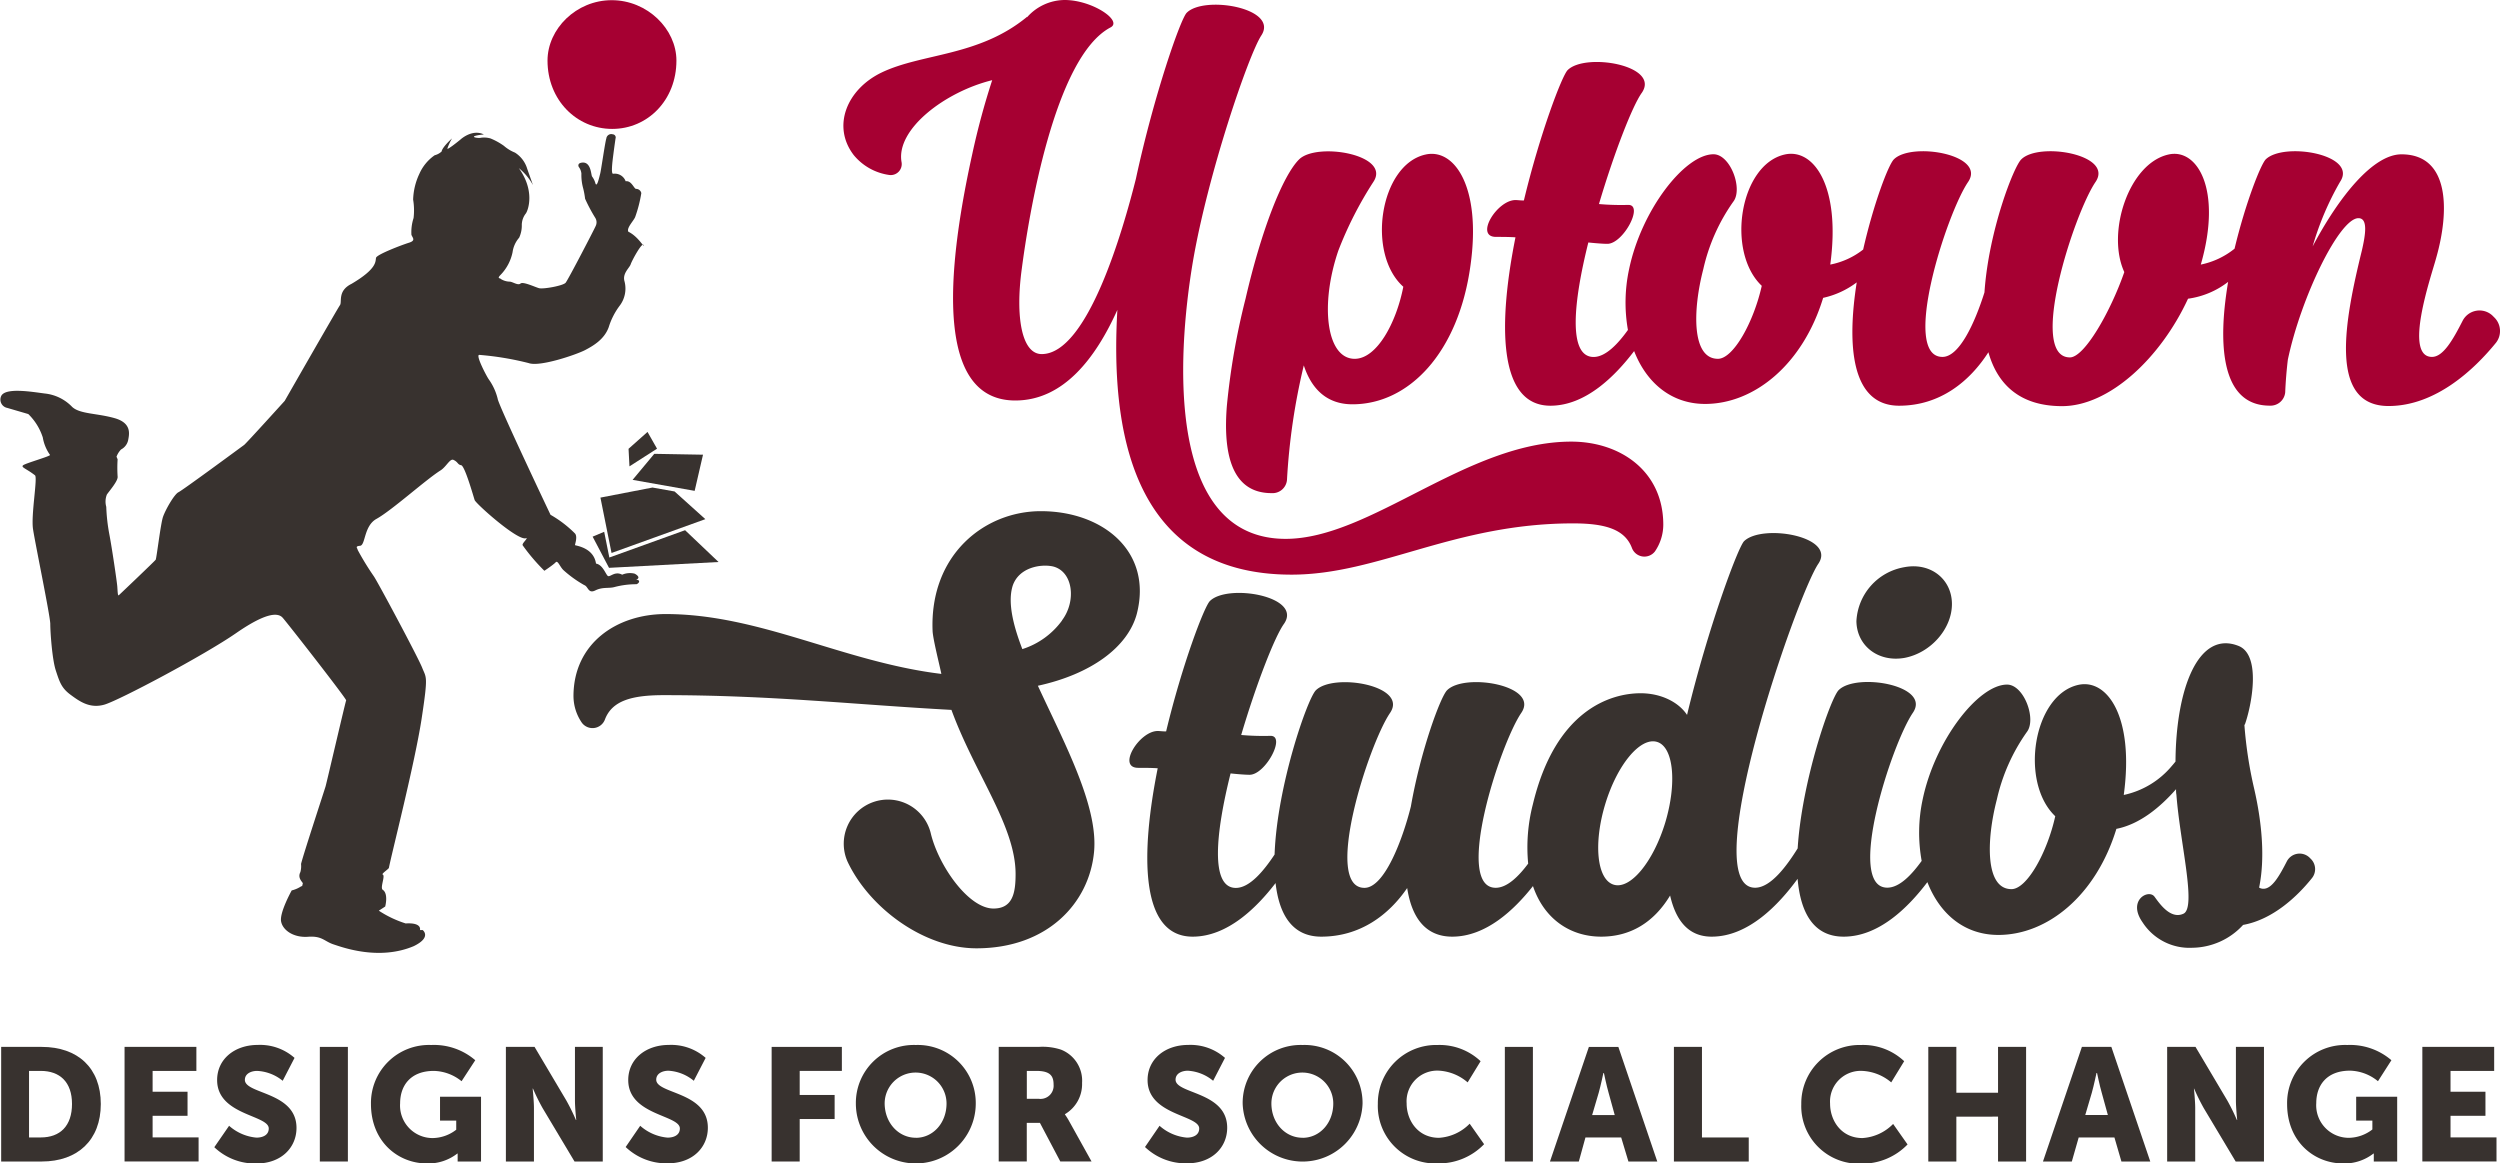 <svg id="Layer_1" data-name="Layer 1" xmlns="http://www.w3.org/2000/svg" viewBox="0 0 407.25 189.52"><defs><style>.cls-1{fill:#38322f;}.cls-2{fill:#a60032;}</style></defs><title>Uptown Studios_Logo__RGB</title><path class="cls-1" d="M52,210.09H58.6c5.87,0,9.63,3.42,9.63,9.3s-3.76,9.37-9.63,9.37H52V210.09Zm6.45,14.75c3.16,0,5.09-1.88,5.09-5.46s-2-5.38-5.09-5.38H56.54v10.84h1.88Z" transform="translate(-51.81 -39.55)"/><path class="cls-1" d="M72.1,210.09H83.8V214H76.67v3.39h5.69v3.92H76.67v3.52h7.49v3.92H72.1V210.09Z" transform="translate(-51.81 -39.55)"/><path class="cls-1" d="M89.13,222.94a7.74,7.74,0,0,0,4.46,1.93c0.94,0,2-.36,2-1.49,0-2.22-8.41-2.14-8.41-7.89,0-3.45,2.9-5.72,6.61-5.72a8.47,8.47,0,0,1,6,2.11l-1.93,3.73A7.13,7.13,0,0,0,93.7,214c-0.94,0-2,.42-2,1.46,0,2.35,8.41,1.93,8.41,7.83,0,3.11-2.38,5.8-6.58,5.8a9.64,9.64,0,0,1-6.81-2.66Z" transform="translate(-51.81 -39.55)"/><path class="cls-1" d="M103.91,210.09h4.57v18.67h-4.57V210.09Z" transform="translate(-51.81 -39.55)"/><path class="cls-1" d="M122.05,209.78a10.31,10.31,0,0,1,7.18,2.48L127,215.68A7.43,7.43,0,0,0,122.5,214c-3.92,0-5.51,2.51-5.51,5.27a5.3,5.3,0,0,0,5.35,5.67,6.39,6.39,0,0,0,3.79-1.36V222.1h-2.64v-3.89h6.68v10.55h-3.81v-0.52c0-.39,0-0.78,0-0.78h-0.05a7.73,7.73,0,0,1-4.91,1.62c-4.78,0-9.16-3.58-9.16-9.69A9.45,9.45,0,0,1,122.05,209.78Z" transform="translate(-51.81 -39.55)"/><path class="cls-1" d="M134.27,210.09h4.62l5.17,8.72a33.33,33.33,0,0,1,1.57,3.19h0.05s-0.21-2-.21-3.19v-8.72H150v18.67h-4.6l-5.2-8.7a33.5,33.5,0,0,1-1.57-3.18h-0.05s0.21,2,.21,3.18v8.7h-4.57V210.09Z" transform="translate(-51.81 -39.55)"/><path class="cls-1" d="M156.1,222.94a7.74,7.74,0,0,0,4.46,1.93c0.94,0,2-.36,2-1.49,0-2.22-8.41-2.14-8.41-7.89,0-3.45,2.9-5.72,6.61-5.72a8.47,8.47,0,0,1,6,2.11l-1.93,3.73a7.12,7.12,0,0,0-4.12-1.64c-0.94,0-2,.42-2,1.46,0,2.35,8.41,1.93,8.41,7.83,0,3.11-2.38,5.8-6.58,5.8a9.64,9.64,0,0,1-6.81-2.66Z" transform="translate(-51.81 -39.55)"/><path class="cls-1" d="M177.51,210.09h11.44V214h-6.87v3.92h5.69v3.92h-5.69v6.92h-4.57V210.09Z" transform="translate(-51.81 -39.55)"/><path class="cls-1" d="M201,209.78a9.44,9.44,0,0,1,9.76,9.53,9.76,9.76,0,1,1-19.53,0A9.44,9.44,0,0,1,201,209.78Zm0,15.12c2.79,0,5-2.4,5-5.59a5,5,0,1,0-10.08,0C195.95,222.49,198.19,224.89,201,224.89Z" transform="translate(-51.81 -39.55)"/><path class="cls-1" d="M214.51,210.09H221a9.66,9.66,0,0,1,3.63.44,5.43,5.43,0,0,1,3.45,5.43,5.68,5.68,0,0,1-2.79,5.09v0.05a10.69,10.69,0,0,1,.7,1.12l3.63,6.53h-5.09l-3.32-6.29h-2.14v6.29h-4.57V210.09Zm6.55,8.46a2.14,2.14,0,0,0,2.38-2.3c0-1.41-.52-2.25-2.82-2.25h-1.54v4.54h2Z" transform="translate(-51.81 -39.55)"/><path class="cls-1" d="M240.7,222.94a7.74,7.74,0,0,0,4.46,1.93c0.94,0,2-.36,2-1.49,0-2.22-8.41-2.14-8.41-7.89,0-3.45,2.9-5.72,6.61-5.72a8.47,8.47,0,0,1,6,2.11l-1.93,3.73a7.12,7.12,0,0,0-4.12-1.64c-0.94,0-2,.42-2,1.46,0,2.35,8.41,1.93,8.41,7.83,0,3.11-2.38,5.8-6.58,5.8a9.64,9.64,0,0,1-6.81-2.66Z" transform="translate(-51.81 -39.55)"/><path class="cls-1" d="M264,209.78a9.44,9.44,0,0,1,9.77,9.53,9.77,9.77,0,0,1-19.53,0A9.44,9.44,0,0,1,264,209.78Zm0,15.12c2.79,0,5-2.4,5-5.59a5,5,0,1,0-10.08,0C258.93,222.49,261.17,224.89,264,224.89Z" transform="translate(-51.81 -39.55)"/><path class="cls-1" d="M286,209.78a9.73,9.73,0,0,1,7,2.64l-2.11,3.45a7.84,7.84,0,0,0-4.67-1.91,5,5,0,0,0-5.27,5.33c0,2.77,1.83,5.61,5.27,5.61a7.65,7.65,0,0,0,5-2.3l2.35,3.34a10.24,10.24,0,0,1-7.52,3.13,9.37,9.37,0,0,1-9.79-9.69A9.5,9.5,0,0,1,286,209.78Z" transform="translate(-51.81 -39.55)"/><path class="cls-1" d="M296.95,210.09h4.57v18.67h-4.57V210.09Z" transform="translate(-51.81 -39.55)"/><path class="cls-1" d="M315.9,224.84h-5.82L309,228.76h-4.7l6.34-18.67h4.8l6.34,18.67h-4.7ZM313,214.35s-0.42,2-.76,3.21l-1.07,3.63h3.68l-1-3.63c-0.34-1.17-.76-3.21-0.76-3.21H313Z" transform="translate(-51.81 -39.55)"/><path class="cls-1" d="M324.49,210.09h4.57v14.75h7.62v3.92H324.49V210.09Z" transform="translate(-51.81 -39.55)"/><path class="cls-1" d="M355,209.78a9.73,9.73,0,0,1,7,2.64l-2.11,3.45A7.84,7.84,0,0,0,355.2,214a5,5,0,0,0-5.27,5.33c0,2.77,1.83,5.61,5.27,5.61a7.65,7.65,0,0,0,5-2.3l2.35,3.34a10.24,10.24,0,0,1-7.52,3.13,9.37,9.37,0,0,1-9.79-9.69A9.5,9.5,0,0,1,355,209.78Z" transform="translate(-51.81 -39.55)"/><path class="cls-1" d="M365.93,210.09h4.57v7.47h6.79v-7.47h4.57v18.67h-4.57v-7.31H370.5v7.31h-4.57V210.09Z" transform="translate(-51.81 -39.55)"/><path class="cls-1" d="M396.25,224.84h-5.82l-1.12,3.92h-4.7l6.34-18.67h4.8l6.34,18.67h-4.7Zm-2.92-10.5s-0.42,2-.76,3.21l-1.07,3.63h3.68l-1-3.63c-0.34-1.17-.76-3.21-0.76-3.21h-0.05Z" transform="translate(-51.81 -39.55)"/><path class="cls-1" d="M404.84,210.09h4.62l5.17,8.72a33.22,33.22,0,0,1,1.57,3.19h0.05s-0.21-2-.21-3.19v-8.72h4.57v18.67H416l-5.2-8.7a33.5,33.5,0,0,1-1.57-3.18H409.2s0.21,2,.21,3.18v8.7h-4.57V210.09Z" transform="translate(-51.81 -39.55)"/><path class="cls-1" d="M434.19,209.78a10.31,10.31,0,0,1,7.18,2.48l-2.19,3.42a7.43,7.43,0,0,0-4.54-1.72c-3.92,0-5.51,2.51-5.51,5.27a5.3,5.3,0,0,0,5.35,5.67,6.39,6.39,0,0,0,3.79-1.36V222.1h-2.64v-3.89h6.68v10.55h-3.81v-0.52c0-.39,0-0.78,0-0.78h-0.05a7.73,7.73,0,0,1-4.91,1.62c-4.78,0-9.16-3.58-9.16-9.69A9.45,9.45,0,0,1,434.19,209.78Z" transform="translate(-51.81 -39.55)"/><path class="cls-1" d="M446.41,210.09h11.7V214H451v3.39h5.69v3.92H451v3.52h7.49v3.92H446.41V210.09Z" transform="translate(-51.81 -39.55)"/><polygon class="cls-1" points="111.6 86.37 99.26 90.82 98.42 86.63 96.54 87.42 99.21 92.5 117.05 91.55 111.6 86.37"/><polygon class="cls-1" points="109.89 80.06 106.29 79.42 97.81 81.06 99.62 90.08 114.9 84.57 109.89 80.06"/><polygon class="cls-1" points="105.48 70.36 102.39 73.11 102.54 75.97 107.03 73.09 105.48 70.36"/><polygon class="cls-1" points="114.52 74.07 106.58 73.93 103.05 78.17 113.16 79.96 114.52 74.07"/><path class="cls-2" d="M141,49.42c0,6.44,4.75,11.13,10.54,11.13S162,55.85,162,49.42c0-5.15-4.75-9.84-10.54-9.84S141,44.27,141,49.42" transform="translate(-51.81 -39.55)"/><path class="cls-1" d="M114.56,187.22s0.56-2.08-.4-2.72c-0.48-.32.46-2.29,0-2.48-0.28-.11.93-0.88,1-1.09,0.42-2.21,4.24-17.13,5.33-24.29s0.77-6.59.1-8.3-7.25-14-7.88-14.91a44.61,44.61,0,0,1-2.64-4.31c0-.27-0.52-0.58.39-0.66s0.6-3.23,2.67-4.38c2.54-1.41,8-6.36,10.44-7.9,0.93-.58,1.55-2,2.12-1.71,0.77,0.36.64,0.76,1.24,0.86s2,5.08,2.2,5.68,7.37,7,8.45,6.17c0.15,0.19-.81.92-0.62,1.21a31.45,31.45,0,0,0,3.53,4.14s1.5-1,1.84-1.38,0.69,0.72,1.25,1.26a18.73,18.73,0,0,0,3.4,2.45c0.66,0.22.63,1.46,1.81,0.87s2.18-.3,3.08-0.54a13.92,13.92,0,0,1,3.63-.47c0.54-.22.61-0.74-0.08-0.73,0.92-.35-0.07-0.93-0.26-1a3.21,3.21,0,0,0-2,.18c-1.22-.66-2,0.49-2.35.19s-0.82-1.82-1.91-2c-0.37-2.53-3.09-2.88-3.41-3-0.09,0,.46-1.32,0-1.89a18.69,18.69,0,0,0-4-3.06s-8.55-18-8.61-18.91a9.23,9.23,0,0,0-1.44-3.14c-0.36-.5-2.2-4-1.56-4a48.18,48.18,0,0,1,8.06,1.34c1.83,0.66,7.83-1.41,9.2-2.13s3.14-1.77,3.84-3.75a11.4,11.4,0,0,1,1.73-3.41,4.62,4.62,0,0,0,.84-4c-0.4-1.31.8-2.2,1-2.81s1.89-3.72,2.1-3.11-0.85-1.41-2.48-2.19c-0.34-.61.87-1.78,1.11-2.4a21.56,21.56,0,0,0,1-3.89,0.86,0.86,0,0,0-.84-0.69c-0.36,0-.75-1.4-1.71-1.24a1.89,1.89,0,0,0-2-1.23c-0.45.18-.14-2.08,0-3.19s0.35-2.55.35-2.55a0.51,0.51,0,0,0-.45-0.68,0.81,0.81,0,0,0-1.05.69c-0.2.58-.85,5.16-1,5.72s-0.5,2.25-.76,1.63a3.35,3.35,0,0,0-.54-1.14c-0.2-.14-0.13-2.36-1.55-2.3-1,.06-0.64.71-0.64,0.71a2.1,2.1,0,0,1,.43,1.09,8.08,8.08,0,0,0,.29,2.4,13.18,13.18,0,0,1,.31,1.69,26,26,0,0,0,1.66,3.12,1.37,1.37,0,0,1,.06,1.34c-0.15.39-4.48,8.74-4.89,9.23s-3.67,1.08-4.35.88-2.6-1.11-3-.75-1.28-.29-1.75-0.31A2.82,2.82,0,0,1,133.4,85c-0.11-.19-0.72,0,0-0.72a7.45,7.45,0,0,0,1.91-3.66,4.51,4.51,0,0,1,1.07-2.35,4.69,4.69,0,0,0,.43-2.12,3.07,3.07,0,0,1,.67-1.84c0.4-.6,1.48-3.7-1.15-7.37a9.25,9.25,0,0,1,2.3,2.76l-0.93-2.63a4.72,4.72,0,0,0-2-2.66,6.23,6.23,0,0,1-1.8-1.1,10.65,10.65,0,0,0-2.19-1.21,3.8,3.8,0,0,0-1.56-.11c-0.36.14-2.63-.2,0.48-0.54-1.93-.94-3.82.84-3.82,0.84s-2.24,1.84-2.12,1.44a9.11,9.11,0,0,1,.75-1.63s-1.58,1.4-1.69,2.13a2.61,2.61,0,0,1-1.13.61,7.24,7.24,0,0,0-2.51,3.06,10.52,10.52,0,0,0-1,4.17,10.55,10.55,0,0,1,.07,3,7.43,7.43,0,0,0-.35,2.72c0.15,0.47.79,0.93-.4,1.3s-5.22,1.91-5.36,2.45,0.28,1.73-4,4.25c-2.32,1.15-1.5,2.95-1.88,3.47s-9,15.59-9,15.59-6.27,6.93-6.61,7.18-10,7.37-10.69,7.7-2.12,2.85-2.52,4-1.05,6.77-1.2,7-5.82,5.62-6,5.78-0.19-.53-0.25-1.38-0.92-6.61-1.3-8.55a29.74,29.74,0,0,1-.5-4.47,3.12,3.12,0,0,1,.1-2c0.47-.67,1.86-2.26,1.75-2.94a21.31,21.31,0,0,1,0-2.8l-0.18-.42a3.33,3.33,0,0,1,.74-1.18,2.25,2.25,0,0,0,1.16-1.53c0.14-.84.69-2.75-2.2-3.57s-5.66-.66-6.92-1.83a7.22,7.22,0,0,0-4.48-2.19c-2.14-.28-6.38-1-7.08.4A1.38,1.38,0,0,0,53,106l3.42,1a9.3,9.3,0,0,1,2.36,3.81,6.9,6.9,0,0,0,1.18,2.85C60,113.88,56,115,55.58,115.34s0.56,0.56,1.93,1.64c0.46,0.36-.67,6.44-0.32,8.77S60,139.93,60,141.19s0.3,5.76.9,7.58,0.9,2.84,2.37,3.93,3.18,2.34,5.59,1.62,16.16-8,21.42-11.64,6.92-3.21,7.56-2.52,10.47,13.28,10.36,13.48-3.16,13.34-3.35,14-3.6,11-4,12.65a3.59,3.59,0,0,1-.11,1.33c-0.53,1,.44,1.67.4,1.84-0.19.71,0,.27-0.41,0.56a4.93,4.93,0,0,1-1.4.58s-2,3.59-1.73,5.05,2.06,2.67,4.38,2.5,2.64,0.74,4.16,1.24,7.42,2.67,13.06.29c3-1.45,1.47-2.62,1.47-2.62l-0.45,0s0.41-1.25-2.32-1.08a17.47,17.47,0,0,1-4.38-2.08Z" transform="translate(-51.81 -39.55)"/><path class="cls-2" d="M307.77,111.49c-17,0-32.69,15.84-46.52,15.84-19.37,0-17.79-29.31-15.12-45.15,2.45-14.33,9.07-33.7,11.16-36.87,2.88-4.46-9.36-6.55-12.17-3.67-1,1-5.33,13.39-8.28,27.07C234.75,77,229,97.23,221.5,97.23c-3.24,0-4.32-6-3.24-13.9,1.08-8.28,5.26-34.49,14.47-39.32,2-1.08-3-4.46-7.49-4.46a8.25,8.25,0,0,0-6.12,2.81V42.29c-7.85,6.48-17.07,5.9-23.69,9.07-5.69,2.74-8.14,8.78-4.54,13.46a9.11,9.11,0,0,0,5.83,3.24A1.79,1.79,0,0,0,198.68,66c-1-5.4,7.13-11.52,14.76-13.39a120.87,120.87,0,0,0-3.24,12c-6,27.22-3.24,40.18,7,40.18,7.85,0,13.1-6.91,16.63-14.76-1.08,18.58,1.8,43.13,28.37,43.13,14.19,0,26.43-8.35,45.87-8.35,5.18,0,8.42.94,9.58,4a2.17,2.17,0,0,0,3.74.58,7.76,7.76,0,0,0,1.37-4.39C322.74,116.24,315.69,111.49,307.77,111.49Z" transform="translate(-51.81 -39.55)"/><path class="cls-2" d="M251.67,105.62c-0.58,7.13.43,14.26,7.27,14.26a2.36,2.36,0,0,0,2.52-2.16,104,104,0,0,1,2.74-18.65c1.3,4,3.89,6.34,7.92,6.34,9.22,0,17.28-8.42,19.23-22.61,1.8-12.75-2.59-19.15-7.34-18.07-7.42,1.66-9.65,16.13-3.6,21.53-1.15,5.9-4.32,11.74-7.92,11.74-4.61,0-5.69-8.78-2.66-17.64a60.68,60.68,0,0,1,5.69-11.16c3-4.46-9.22-6.55-12.1-3.67-2.66,2.66-6.12,11.45-8.71,22.68A115.57,115.57,0,0,0,251.67,105.62Z" transform="translate(-51.81 -39.55)"/><path class="cls-2" d="M458.09,91.22l-0.29-.29a3.09,3.09,0,0,0-4.82.86c-1.58,3.1-3.17,5.9-5,5.9-4.68,0-.14-13.1.65-16,2.3-8,2.16-17-5.62-17-4.61,0-10.15,6.84-14.47,15A47.08,47.08,0,0,1,433,69.18c3-4.46-9.14-6.55-12.1-3.67-0.86.91-3.32,7.2-5.08,14.55a12.82,12.82,0,0,1-5.5,2.59c3.53-12.24-.58-19-5.26-17.93-6.48,1.44-10.15,12.75-7.2,19.15-2.23,6.41-6.48,13.9-8.86,13.9-6.91,0,.65-23.4,4.18-28.59,3-4.46-9.22-6.55-12.1-3.67-1.22,1.15-5.33,11.67-6,21.67-1.58,5-4.1,10.51-6.84,10.51-6.84,0,.65-23.33,4.18-28.51,3-4.46-9.22-6.55-12.1-3.67-0.9.9-3.32,7.28-5,14.69a12.54,12.54,0,0,1-5.36,2.45c1.73-12.67-2.66-19-7.42-17.93-7.34,1.66-9.58,15.84-3.74,21.39C337.49,92,334.18,98,331.66,98c-4.32,0-4.1-8-2.38-14.62a30.63,30.63,0,0,1,4.9-11c1.58-2.09-.5-7.7-3.24-7.7-4.68,0-11.74,9.07-13.75,18.72A25.81,25.81,0,0,0,317,93.3c-1.59,2.22-3.61,4.4-5.59,4.4-4.18,0-3.31-8.86-.86-18.65,1.37,0.14,2.45.22,3.1,0.22,2.59,0,6-6.41,3.38-6.34a41.84,41.84,0,0,1-4.75-.14c2.45-8.28,5.47-16.06,7-18.15,3-4.46-9.22-6.55-12.1-3.67-0.94.94-4.54,10.44-7.13,21.24-0.58,0-1-.07-1.37-0.07-3,0-6.7,6-3.17,6,1,0,2.09,0,3.17.07-2.74,13.68-3,27.43,5.69,27.43,5.73,0,10.53-4.81,13.64-8.9,2,5.15,6.05,8.61,11.56,8.61,8,0,15.91-6.41,19.23-17.28a14.12,14.12,0,0,0,5.47-2.52c-1.58,10.05-1,20.09,6.91,20.09,6.7,0,11.52-4,14.54-8.71,1.44,5.11,5,8.78,12,8.78,7.7,0,16.06-7.85,20.52-17.5a13.71,13.71,0,0,0,6.53-2.74c-0.23,1.38-.42,2.75-0.56,4.1-0.86,8.5.43,16.06,7.34,16.06a2.4,2.4,0,0,0,2.52-2.16c0.07-1.73.22-3.6,0.43-5.33C426.63,88,432.89,75.09,436,75.09c1.58,0,1.15,2.66.58,5.18-2.81,11.45-5.54,25.42,4.32,25.42,7.7,0,14-6,17.5-10.3A3.1,3.1,0,0,0,458.09,91.22Z" transform="translate(-51.81 -39.55)"/><path class="cls-1" d="M237,139.53c2.59-10.08-5.47-16.71-15.63-16.71-9.22,0-18.14,7.14-17.64,19.51,0.05,1.3,1.14,5.59,1.43,7-16-1.94-29.52-9.75-44.93-9.75-7.92,0-15,4.75-15,13.39a7.7,7.7,0,0,0,1.37,4.32,2.16,2.16,0,0,0,3.74-.5c1.15-3.1,4.39-4,9.58-4,17.64,0,31,1.54,46.88,2.4,3.82,10.44,10.45,18.89,10.45,26.74,0,3-.43,5.62-3.6,5.62-4.1,0-9-7.06-10.23-12.31a7.19,7.19,0,1,0-13.54,4.68c3.53,7.49,12.39,14.11,21,14.11,11.52,0,18.36-7.34,19.15-15.7,0.72-7.49-4.9-17.86-9.15-27.07C229.49,149.39,235.54,145,237,139.53Zm-12.17,1.08a12.78,12.78,0,0,1-6.48,4.68c-1.58-4.1-2.38-7.7-1.58-10.3,1-3,4.54-3.6,6.55-3.17C226.61,132.61,227.19,137.44,224.81,140.61Z" transform="translate(-51.81 -39.55)"/><path class="cls-1" d="M362,146.73c4.32-.79,7.78-4.75,7.78-8.78s-3.46-6.84-7.78-6a9.4,9.4,0,0,0-7.78,8.78C354.27,144.71,357.72,147.45,362,146.73Z" transform="translate(-51.81 -39.55)"/><path class="cls-1" d="M428.21,179.43l-0.22-.22a2.34,2.34,0,0,0-3.65.65c-1.2,2.34-2.4,4.47-3.81,4.47a1.36,1.36,0,0,1-.71-0.19c0.95-4.6.53-10.32-.82-16.17a67.79,67.79,0,0,1-1.58-10.37h0.07c1.08-3,2.74-11.3-1-12.82-6.59-2.64-10.22,7-10.29,18.83-0.19.23-.38,0.47-0.58,0.69a14,14,0,0,1-7.85,4.75c1.73-12.67-2.66-19-7.42-17.93-7.34,1.66-9.58,15.84-3.74,21.39-1.3,5.9-4.61,11.88-7.13,11.88-4.32,0-4.1-8-2.38-14.62a30.64,30.64,0,0,1,4.9-11c1.58-2.09-.5-7.7-3.24-7.7-4.68,0-11.74,9.07-13.75,18.72a25.8,25.8,0,0,0-.16,10c-1.59,2.21-3.59,4.36-5.6,4.36-6.84,0,.65-23.33,4.18-28.51,3-4.46-9.22-6.55-12.1-3.67-1.34,1.35-6,14.8-6.68,25.78-1.67,2.68-4.33,6.41-6.93,6.41-9.72,0,6.77-47.6,10.3-52.78,3-4.46-9.14-6.55-12.1-3.67-1,1-5.9,14.19-9.29,28.3-1.37-2.09-4.25-3.53-7.56-3.53-4.9,0-13.9,2.74-17.57,18.15a28,28,0,0,0-.75,9.6c-1.53,2.05-3.41,3.94-5.29,3.94-6.84,0,.65-23.33,4.18-28.51,3-4.46-9.22-6.55-12.1-3.67-1.08,1.08-4.32,9.87-5.9,18.94-1.37,5.47-4.32,13.25-7.56,13.25-6.84,0,.65-23.33,4.18-28.51,3-4.46-9.22-6.55-12.1-3.67-1.38,1.39-6.33,15.61-6.72,26.75-1.67,2.52-4,5.44-6.31,5.44-4.18,0-3.31-8.86-.86-18.65,1.37,0.14,2.45.22,3.1,0.22,2.59,0,6-6.41,3.38-6.34a41.64,41.64,0,0,1-4.75-.14c2.45-8.28,5.47-16.06,7-18.15,3-4.46-9.22-6.55-12.1-3.67-0.94.94-4.54,10.44-7.13,21.24-0.58,0-1-.07-1.37-0.07-3,0-6.7,6-3.17,6,1,0,2.09,0,3.17.07-2.74,13.68-3,27.43,5.69,27.43,5.66,0,10.4-4.68,13.51-8.73,0.58,5.09,2.69,8.73,7.44,8.73,6.34,0,11-3.53,14-7.92,0.72,4.68,2.88,7.92,7.34,7.92,5.47,0,10.06-4.32,13.15-8.24,1.82,5.38,6.1,8.24,11.11,8.24,4.75,0,8.57-2.3,11.23-6.7,0.94,4.1,3,6.7,6.77,6.7,6,0,10.94-5.23,14-9.42,0.47,5.44,2.54,9.42,7.5,9.42,5.77,0,10.55-4.8,13.64-8.88,2,5.14,6,8.6,11.56,8.6,8,0,15.91-6.41,19.23-17.28,3.82-.75,7.15-3.54,9.72-6.46,0,0.3,0,.61.06,0.91,0.58,7.78,3.31,18.36,1.15,19.37s-4-1.8-4.75-2.81c-1-1.22-4.39.65-1.94,4.18a9.09,9.09,0,0,0,8.14,4.18,11.39,11.39,0,0,0,8.26-3.72c4.89-.88,8.88-4.71,11.18-7.58A2.34,2.34,0,0,0,428.21,179.43Zm-105.12-5.92c-1.94,6.41-5.69,11-8.42,10.15s-3.31-6.7-1.37-13.11,5.69-10.94,8.42-10.15S325,167.11,323.09,173.51Z" transform="translate(-51.81 -39.55)"/></svg>